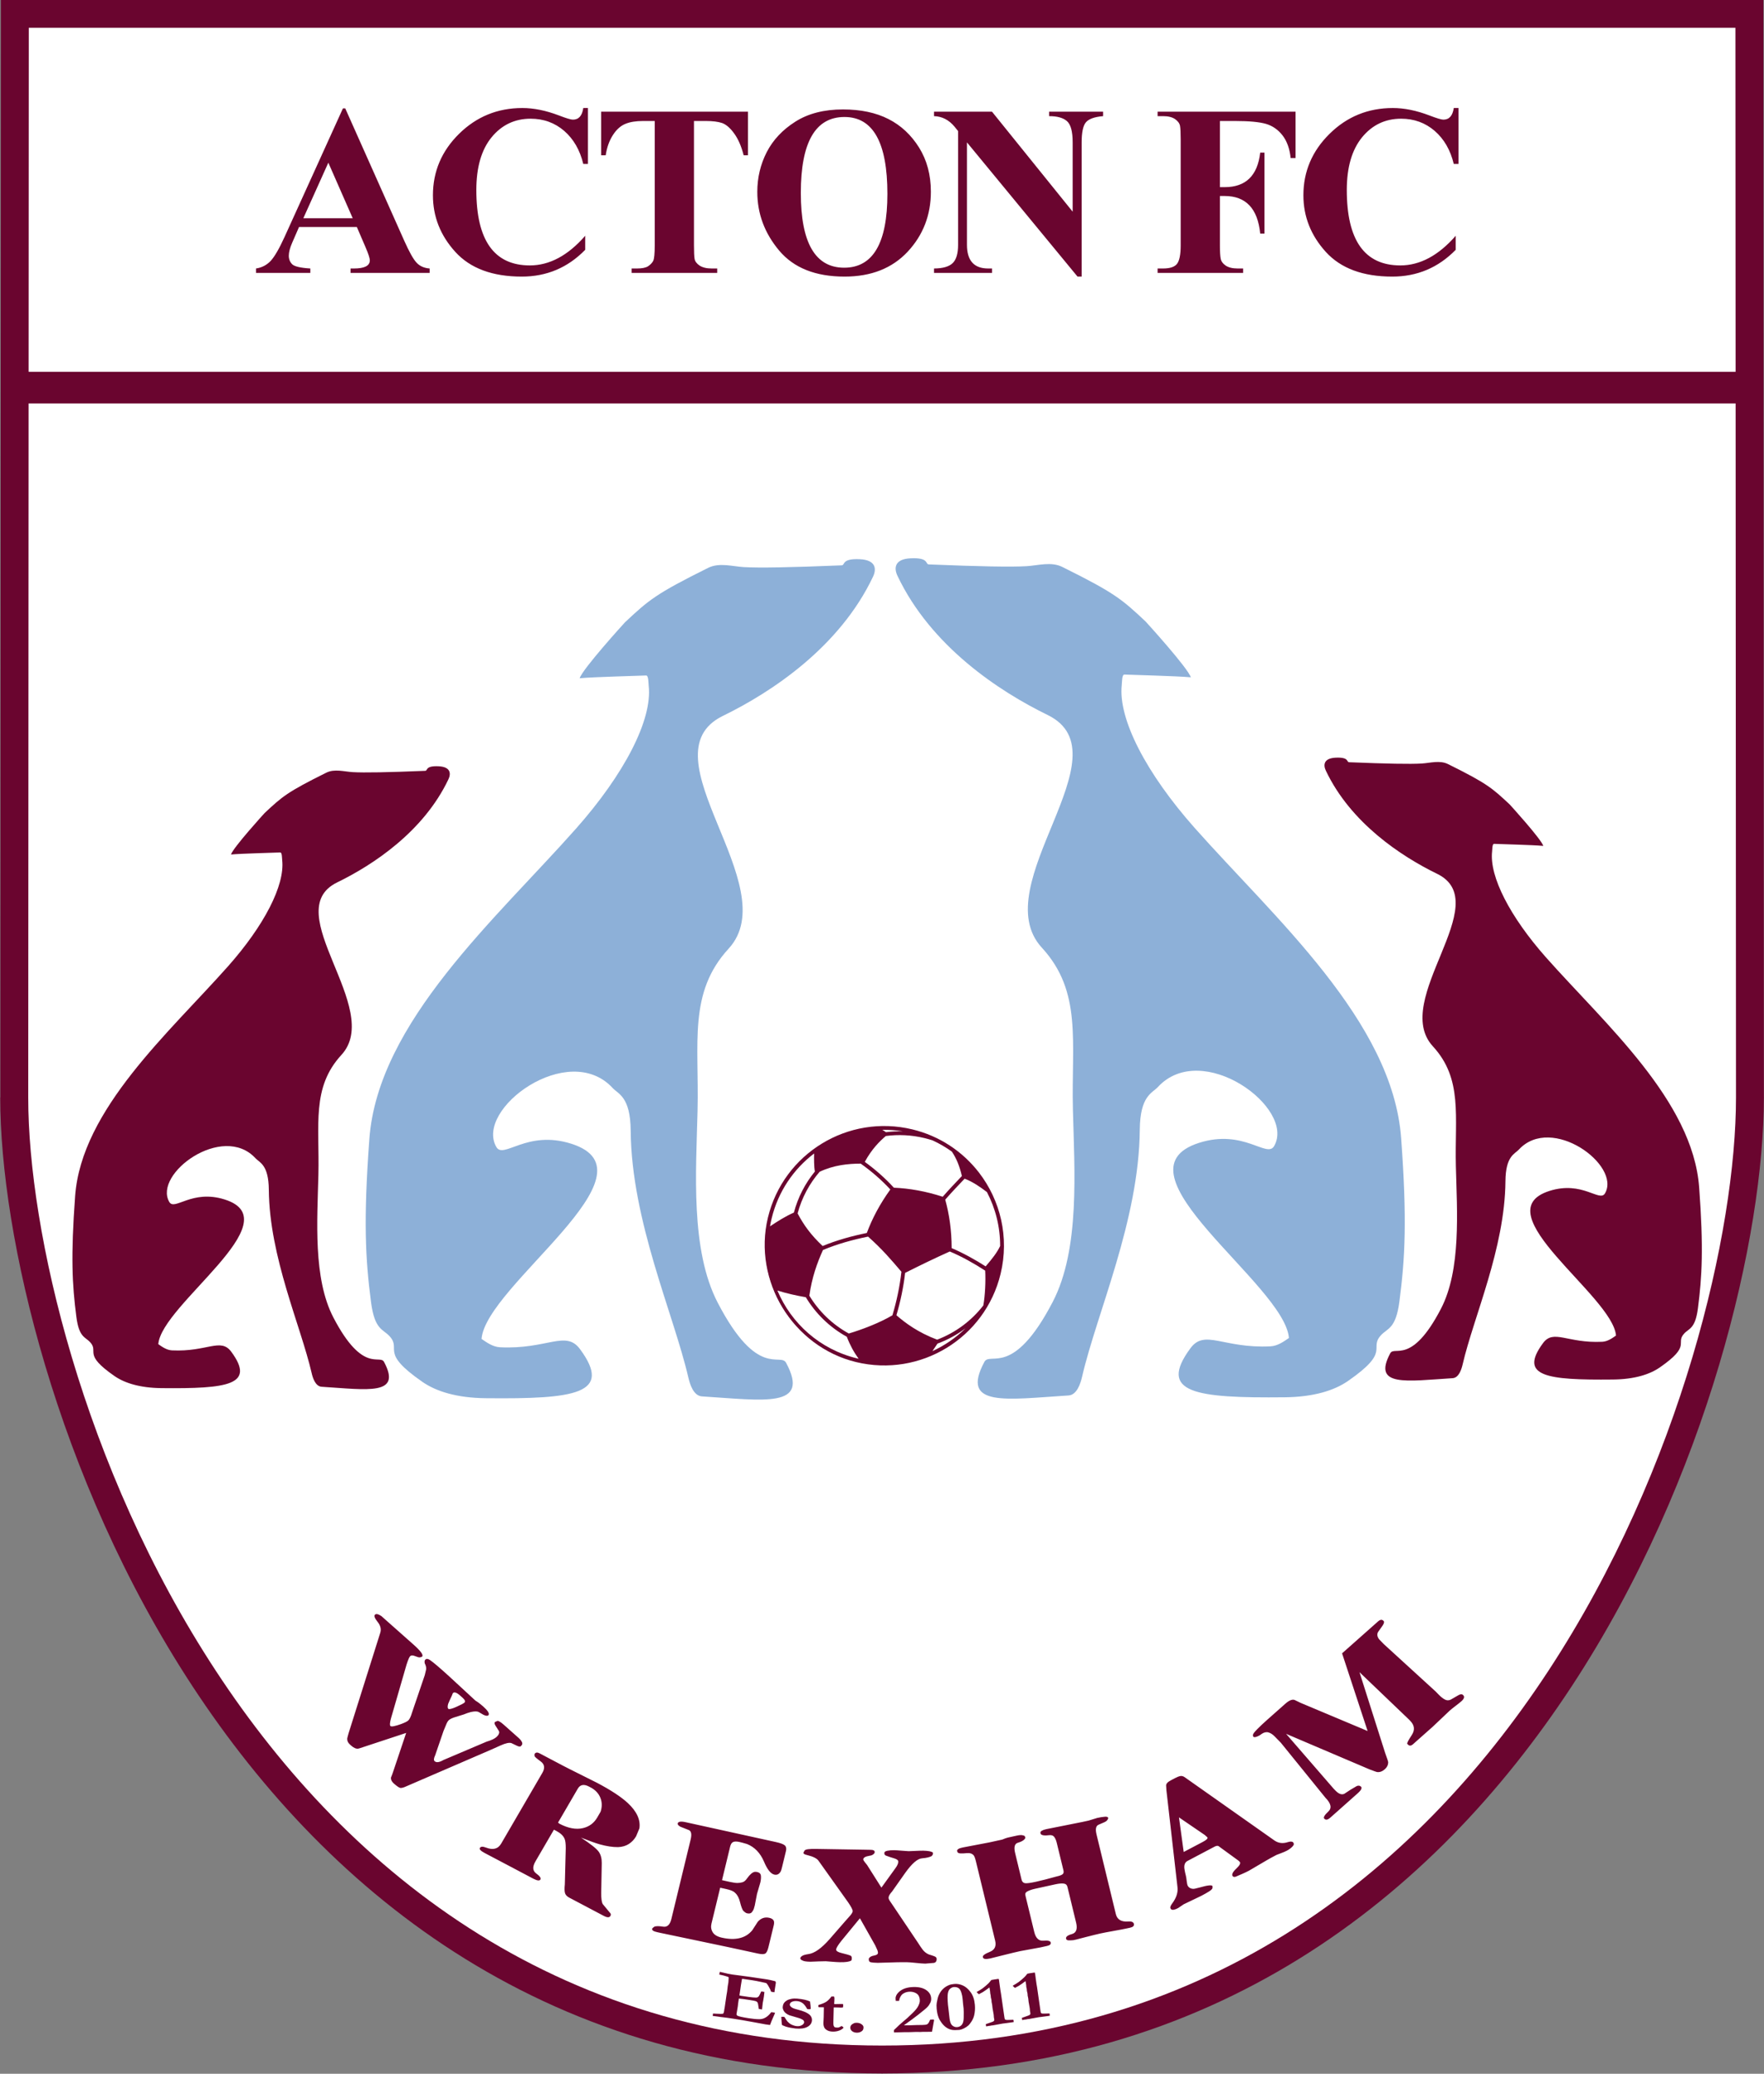 <?xml version="1.0" encoding="UTF-8"?>
<svg xmlns="http://www.w3.org/2000/svg" xmlns:xlink="http://www.w3.org/1999/xlink" width="401.2pt" height="471.6pt" viewBox="0 0 401.2 471.6" version="1.1">
<rect x="0" y="0" width="401.2" height="471.6" fill="#808080" stroke="none"/>
<defs>
<clipPath id="clip1">
  <path d="M 0 0 L 401.199 0 L 401.199 471.602 L 0 471.602 Z M 0 0 "/>
</clipPath>
</defs>
<g id="surface1">
<g clip-path="url(#clip1)" clip-rule="nonzero">
<path style=" stroke:none;fill-rule:evenodd;fill:rgb(41.576%,1.961%,18.431%);fill-opacity:1;" d="M 6.547 -0.051 L 401.047 -0.051 L 401.051 6.32 L 401.172 249.59 L 401.199 249.59 L 401.199 249.637 L 401.172 249.637 C 401.176 280.676 388.598 336.031 357.465 383.48 C 326.039 431.379 275.824 471.492 200.727 471.527 L 200.727 471.551 L 200.527 471.551 L 200.527 471.527 C 125.426 471.492 75.215 431.379 43.785 383.477 C 12.637 336.004 0.051 280.66 0.051 249.637 L 0.051 249.59 L 0.078 249.59 L 0.203 6.32 L 0.203 -0.051 Z M 6.547 -0.051 "/>
</g>
<path style=" stroke:none;fill-rule:evenodd;fill:rgb(100%,100%,100%);fill-opacity:1;" d="M 200.629 6.32 L 6.547 6.32 L 6.508 84.547 L 394.742 84.547 L 394.703 6.32 Z M 200.629 6.32 "/>
<path style=" stroke:none;fill-rule:evenodd;fill:rgb(100%,100%,100%);fill-opacity:1;" d="M 6.504 91.754 L 6.422 249.586 C 6.391 309.852 55.535 465.18 200.629 465.18 C 345.715 465.18 394.859 309.855 394.828 249.586 L 394.746 91.754 Z M 6.504 91.754 "/>
<path style=" stroke:none;fill-rule:evenodd;fill:rgb(55.272%,68.944%,84.764%);fill-opacity:1;" d="M 164.406 162.805 C 175.465 157.414 190.953 147.188 198.559 131.145 C 199.391 129.395 199.227 127.348 195.562 127.172 C 191.336 126.969 192.258 128.531 191.434 128.566 C 179.871 129.039 172.691 129.172 169.172 128.965 C 166.562 128.809 163.594 127.883 161.078 129.129 C 149.066 135.09 147.555 136.465 142.148 141.516 C 142.09 141.574 132.488 152.113 131.836 154.242 C 135.172 153.93 144.797 153.715 146.938 153.613 C 147.52 153.59 147.469 155.301 147.539 155.953 C 148.41 163.715 141.945 176.094 131.012 188.434 C 112.938 208.836 85.953 232.41 84.004 259.035 C 82.637 277.602 83.102 286.27 84.387 296.133 C 85.215 302.492 87.117 302.219 88.629 303.895 C 91.387 306.965 86.23 307.43 96.07 314.254 C 99.195 316.422 103.879 317.898 110.473 317.969 C 130.852 318.18 139.422 316.988 131.926 306.82 C 128.664 302.391 124.504 306.91 113.73 306.383 C 112.09 306.301 110.723 305.309 109.52 304.484 C 110.48 292.34 150.559 266.652 129.934 260.098 C 119.82 256.887 114.527 263.664 112.895 260.852 C 107.891 252.227 129.285 236.508 139.348 247.434 C 140.602 248.797 143.379 249.383 143.441 257.117 C 143.617 277.758 153.203 298.742 156.574 313.336 C 156.922 314.812 157.73 317.441 159.66 317.555 C 173.789 318.445 184.352 320.32 178.797 309.93 C 177.48 307.473 172.309 313.684 163.254 296.285 C 156.988 284.262 158.312 266.355 158.652 252.547 C 159.027 237.172 156.496 225.754 165.715 215.734 C 178.801 201.512 146.176 171.695 164.406 162.805 Z M 164.406 162.805 "/>
<path style=" stroke:none;fill-rule:evenodd;fill:rgb(41.576%,1.961%,18.431%);fill-opacity:1;" d="M 76.68 200.672 C 84.879 196.68 96.355 189.098 101.992 177.211 C 102.609 175.91 102.488 174.391 99.77 174.262 C 96.637 174.109 97.328 175.27 96.715 175.297 C 88.145 175.645 82.82 175.746 80.211 175.59 C 78.277 175.477 76.082 174.789 74.215 175.715 C 65.312 180.129 64.191 181.152 60.184 184.895 C 60.137 184.938 53.023 192.754 52.535 194.324 C 55.012 194.094 62.141 193.934 63.734 193.859 C 64.164 193.84 64.129 195.109 64.18 195.594 C 64.828 201.344 60.031 210.52 51.93 219.672 C 38.531 234.785 18.531 252.262 17.086 271.996 C 16.078 285.754 16.418 292.18 17.371 299.492 C 17.984 304.203 19.395 304.004 20.516 305.246 C 22.559 307.52 18.738 307.863 26.031 312.922 C 28.348 314.527 31.816 315.621 36.711 315.676 C 51.809 315.836 58.16 314.949 52.605 307.41 C 50.188 304.129 47.105 307.48 39.121 307.09 C 37.898 307.027 36.891 306.297 36.004 305.68 C 36.715 296.68 66.418 277.641 51.129 272.785 C 43.633 270.402 39.715 275.426 38.504 273.34 C 34.793 266.949 50.648 255.297 58.109 263.398 C 59.035 264.402 61.094 264.84 61.141 270.57 C 61.27 285.871 68.379 301.426 70.879 312.238 C 71.129 313.34 71.73 315.285 73.164 315.367 C 83.633 316.031 91.465 317.422 87.344 309.715 C 86.371 307.898 82.535 312.504 75.82 299.605 C 71.18 290.691 72.164 277.422 72.414 267.184 C 72.691 255.789 70.816 247.324 77.648 239.902 C 87.348 229.359 63.168 207.262 76.68 200.672 Z M 76.68 200.672 "/>
<path style=" stroke:none;fill-rule:evenodd;fill:rgb(41.576%,1.961%,18.431%);fill-opacity:1;" d="M 326.855 198.715 C 318.664 194.723 307.184 187.141 301.547 175.254 C 300.93 173.953 301.051 172.438 303.766 172.305 C 306.898 172.152 306.215 173.312 306.824 173.34 C 315.395 173.688 320.715 173.789 323.328 173.633 C 325.258 173.52 327.461 172.836 329.324 173.758 C 338.227 178.172 339.348 179.195 343.355 182.938 C 343.402 182.98 350.516 190.797 351.004 192.367 C 348.523 192.137 341.395 191.977 339.805 191.902 C 339.379 191.883 339.414 193.152 339.359 193.637 C 338.715 199.387 343.508 208.566 351.609 217.715 C 365.004 232.828 385.008 250.305 386.453 270.039 C 387.465 283.801 387.117 290.227 386.172 297.535 C 385.555 302.246 384.141 302.047 383.023 303.289 C 380.977 305.562 384.801 305.906 377.508 310.965 C 375.188 312.57 371.723 313.672 366.836 313.719 C 351.727 313.879 345.379 312.992 350.93 305.453 C 353.348 302.172 356.434 305.523 364.414 305.133 C 365.637 305.07 366.645 304.34 367.539 303.723 C 366.824 294.723 337.121 275.684 352.41 270.828 C 359.906 268.445 363.828 273.469 365.035 271.383 C 368.746 264.992 352.891 253.344 345.43 261.441 C 344.504 262.445 342.441 262.883 342.395 268.617 C 342.266 283.914 335.16 299.469 332.66 310.281 C 332.406 311.379 331.805 313.328 330.379 313.414 C 319.902 314.074 312.074 315.465 316.191 307.758 C 317.164 305.941 321.004 310.547 327.715 297.648 C 332.355 288.738 331.379 275.465 331.121 265.227 C 330.844 253.836 332.719 245.367 325.891 237.945 C 316.188 227.402 340.371 205.305 326.855 198.715 Z M 326.855 198.715 "/>
<path style=" stroke:none;fill-rule:evenodd;fill:rgb(55.272%,68.944%,84.764%);fill-opacity:1;" d="M 238.266 162.594 C 227.215 157.203 211.719 146.977 204.113 130.934 C 203.281 129.184 203.445 127.137 207.109 126.965 C 211.34 126.758 210.414 128.32 211.238 128.355 C 222.801 128.828 229.98 128.965 233.504 128.754 C 236.109 128.598 239.078 127.672 241.594 128.922 C 253.605 134.879 255.117 136.254 260.523 141.305 C 260.59 141.363 270.184 151.902 270.84 154.031 C 267.504 153.719 257.879 153.504 255.734 153.402 C 255.152 153.379 255.203 155.09 255.133 155.742 C 254.262 163.504 260.727 175.883 271.66 188.223 C 289.734 208.621 316.723 232.199 318.672 258.824 C 320.035 277.391 319.57 286.059 318.285 295.922 C 317.465 302.281 315.555 302.008 314.047 303.684 C 311.285 306.754 316.441 307.219 306.602 314.039 C 303.477 316.211 298.797 317.688 292.199 317.758 C 271.82 317.969 263.254 316.777 270.746 306.609 C 274.008 302.18 278.172 306.699 288.941 306.172 C 290.59 306.09 291.949 305.098 293.152 304.273 C 292.191 292.129 252.113 266.441 272.738 259.887 C 282.855 256.676 288.145 263.453 289.777 260.641 C 294.781 252.016 273.387 236.297 263.324 247.223 C 262.07 248.586 259.297 249.172 259.23 256.906 C 259.055 277.547 249.469 298.531 246.098 313.121 C 245.754 314.602 244.941 317.234 243.012 317.344 C 228.883 318.234 218.32 320.109 223.879 309.719 C 225.191 307.262 230.367 313.473 239.426 296.074 C 245.684 284.051 244.359 266.145 244.02 252.336 C 243.645 236.965 246.176 225.539 236.965 215.523 C 223.871 201.301 256.496 171.484 238.266 162.594 Z M 238.266 162.594 "/>
<path style="fill-rule:evenodd;fill:rgb(100%,100%,100%);fill-opacity:1;stroke-width:2;stroke-linecap:butt;stroke-linejoin:miter;stroke:rgb(0%,0%,0%);stroke-opacity:1;stroke-miterlimit:4;" d="M 2011.133 2152.406 C 2159.883 2152.406 2280.469 2031.781 2280.469 1883.031 C 2280.469 1734.281 2159.883 1613.734 2011.133 1613.734 C 1862.383 1613.734 1741.797 1734.281 1741.797 1883.031 C 1741.758 2031.781 1862.383 2152.406 2011.133 2152.406 Z M 2011.133 2152.406 " transform="matrix(0.1,0,0,-0.1,0,471.6)"/>
<path style=" stroke:none;fill-rule:evenodd;fill:rgb(41.576%,1.961%,18.431%);fill-opacity:1;" d="M 220.387 266.105 L 222.652 266.652 C 227.52 272.965 229.59 281.34 227.574 289.684 C 224.047 304.297 209.336 313.281 194.723 309.754 C 180.395 306.297 171.176 291.297 174.652 276.902 C 178.18 262.297 192.891 253.305 207.504 256.836 C 213.77 258.348 218.996 261.922 222.652 266.652 Z M 205.859 289.465 C 205.496 292.688 204.797 295.996 203.879 299.102 C 205.883 300.844 208.758 303.004 213.137 304.656 C 217.262 303.09 220.91 300.406 223.641 296.883 C 224.059 294.605 224.199 291.316 224.074 288.965 C 221.648 287.379 218.703 285.723 216.016 284.602 C 212.648 286.113 209.172 287.797 205.859 289.465 Z M 202.969 299.113 C 203.926 295.93 204.648 292.523 205.016 289.215 C 202.73 286.52 200.562 283.984 197.43 281.219 C 193.949 281.926 190.434 282.891 187.172 284.266 C 185.871 287.16 184.645 290.508 184.078 294.656 C 186.234 298.203 189.301 301.199 193.051 303.254 C 196.027 302.367 199.973 300.879 202.969 299.113 Z M 216.445 283.84 C 219.02 284.922 221.805 286.473 224.172 287.988 C 225.719 286.191 226.758 284.855 227.469 283.363 C 227.484 279.016 226.414 274.812 224.465 271.09 C 222.836 269.848 221.172 268.723 219.391 268.047 C 217.887 269.617 216.406 271.188 214.98 272.812 C 215.91 276.133 216.434 279.859 216.445 283.84 Z M 214.41 272.152 C 215.816 270.547 217.281 268.996 218.77 267.441 C 218.215 265.105 217.527 263.434 216.488 261.887 C 215.121 260.906 213.648 260.047 212.086 259.328 C 211.484 259.137 210.879 258.965 210.262 258.812 C 207.297 258.098 204.32 257.965 201.465 258.344 C 200.062 259.535 198.266 261.309 196.688 264.223 C 199.055 265.938 201.336 267.938 203.297 270.098 C 206.789 270.238 210.559 270.902 214.41 272.152 Z M 202.492 270.504 C 200.488 268.328 198.16 266.32 195.754 264.621 C 192.84 264.633 189.605 264.961 186.414 266.477 C 184.117 269.137 182.371 272.34 181.406 275.938 C 182.801 278.598 184.441 280.855 187.098 283.359 C 190.305 282.031 193.742 281.09 197.148 280.391 C 198.352 277.129 200.133 273.766 202.492 270.504 Z M 185.336 266.414 C 185.129 265.297 185.133 263.566 185.16 262.316 C 180.496 265.859 176.977 270.969 175.496 277.105 C 175.352 277.695 175.234 278.289 175.133 278.879 C 176.887 277.723 178.512 276.664 180.559 275.754 C 181.496 272.227 183.156 269.074 185.336 266.414 Z M 200.66 256.941 C 200.941 257.086 201.215 257.258 201.496 257.469 C 202.762 257.309 204.051 257.242 205.355 257.285 C 203.777 257.027 202.215 256.914 200.66 256.941 Z M 183.273 295.008 C 181.094 294.621 179.016 294.172 176.812 293.484 C 179.945 300.941 186.465 306.867 194.926 308.91 L 195.285 308.996 C 194.215 307.523 193.359 305.98 192.598 303.996 C 188.695 301.848 185.504 298.715 183.273 295.008 Z M 213.223 305.551 C 212.902 306.051 212.504 306.578 212.066 307.262 C 214.855 305.984 217.414 304.223 219.609 302.062 C 217.664 303.527 215.512 304.711 213.223 305.551 Z M 213.223 305.551 "/>
<path style=" stroke:none;fill-rule:evenodd;fill:rgb(41.576%,1.961%,18.431%);fill-opacity:1;" d="M 81.16 51.621 L 68.012 51.621 L 66.453 55.199 C 65.941 56.379 65.684 57.367 65.684 58.148 C 65.684 58.934 65.941 59.574 66.453 60.094 C 66.965 60.598 68.34 60.922 70.582 61.059 L 70.582 62.062 L 58.223 62.062 L 58.223 61.059 C 59.555 60.863 60.676 60.273 61.57 59.324 C 62.453 58.359 63.504 56.555 64.711 53.898 L 77.996 24.648 L 78.523 24.648 L 91.926 54.715 C 93.047 57.227 93.969 58.891 94.711 59.703 C 95.445 60.512 96.457 60.965 97.715 61.059 L 97.715 62.062 L 79.727 62.062 L 79.727 61.059 L 80.48 61.059 C 82.906 61.059 84.109 60.441 84.109 59.215 C 84.109 58.723 83.785 57.715 83.133 56.211 Z M 80.223 49.633 L 74.676 36.996 L 68.988 49.633 Z M 133.723 24.566 L 133.723 37.289 L 132.66 37.289 C 131.895 34.113 130.445 31.613 128.32 29.766 C 126.176 27.922 123.637 26.996 120.688 26.996 C 117.055 26.996 114.09 28.422 111.777 31.254 C 109.48 34.09 108.336 38.07 108.336 43.215 C 108.336 54.652 112.391 60.359 120.504 60.359 C 124.973 60.359 129.172 58.121 133.098 53.617 L 133.098 56.809 C 129.129 60.879 124.32 62.902 118.672 62.902 C 112.008 62.902 106.969 61.031 103.566 57.297 C 100.16 53.551 98.465 49.258 98.465 44.406 C 98.465 39.008 100.445 34.34 104.402 30.438 C 108.379 26.523 113.172 24.566 118.801 24.566 C 121.395 24.566 124.164 25.129 127.09 26.242 C 128.758 26.887 129.84 27.211 130.289 27.211 C 131.629 27.211 132.406 26.328 132.66 24.566 Z M 170.117 25.402 L 170.117 35.316 L 169.137 35.316 C 168.609 33.246 167.887 31.598 166.969 30.34 C 166.059 29.086 165.137 28.297 164.227 27.977 C 163.32 27.672 162.102 27.516 160.598 27.516 L 157.836 27.516 L 157.836 55.801 C 157.836 57.254 157.879 58.277 157.973 58.863 C 158.07 59.438 158.461 59.953 159.121 60.402 C 159.805 60.836 160.715 61.059 161.879 61.059 L 163.121 61.059 L 163.121 62.062 L 143.66 62.062 L 143.66 61.059 L 144.879 61.059 C 146.016 61.059 146.852 60.891 147.391 60.555 C 147.914 60.203 148.312 59.801 148.555 59.34 C 148.797 58.879 148.91 57.688 148.91 55.801 L 148.91 27.516 L 146.227 27.516 C 144.629 27.516 143.297 27.727 142.227 28.172 C 141.164 28.605 140.215 29.445 139.406 30.703 C 138.586 31.965 138.027 33.504 137.758 35.316 L 136.723 35.316 L 136.723 25.402 Z M 191.727 24.887 C 195.754 24.887 199.203 25.613 202.055 27.066 C 204.906 28.508 207.23 30.676 209.031 33.555 C 210.82 36.434 211.715 39.777 211.715 43.594 C 211.715 48.922 209.953 53.465 206.438 57.242 C 202.906 61.016 198.129 62.902 192.086 62.902 C 185.484 62.902 180.535 60.93 177.215 56.988 C 173.895 53.031 172.238 48.59 172.238 43.637 C 172.238 40.379 172.965 37.371 174.379 34.605 C 175.812 31.82 177.98 29.516 180.887 27.672 C 183.812 25.809 187.43 24.887 191.727 24.887 Z M 192.066 26.605 C 185.441 26.605 182.137 32.367 182.137 43.879 C 182.137 55.215 185.414 60.879 191.996 60.879 C 198.551 60.879 201.828 55.281 201.828 44.086 C 201.828 32.438 198.578 26.605 192.066 26.605 Z M 225.621 25.402 L 243.965 48.137 L 243.965 32.379 C 243.965 29.891 243.523 28.27 242.645 27.527 C 241.766 26.773 240.422 26.41 238.602 26.41 L 238.602 25.402 L 250.887 25.402 L 250.887 26.41 C 248.914 26.578 247.609 27.055 246.969 27.824 C 246.336 28.578 246.008 30.102 246.008 32.379 L 246.008 62.902 L 245.07 62.902 L 219.922 32.379 L 219.922 55.676 C 219.922 59.266 221.535 61.059 224.742 61.059 L 225.621 61.059 L 225.621 62.062 L 212.43 62.062 L 212.43 61.059 C 214.43 61.047 215.848 60.637 216.672 59.84 C 217.492 59.047 217.906 57.66 217.906 55.676 L 217.906 29.809 L 217.129 28.844 C 215.84 27.277 214.273 26.465 212.43 26.41 L 212.43 25.402 Z M 277.453 27.516 L 277.453 42.559 L 278.547 42.559 C 283.324 42.559 286.023 39.945 286.617 34.703 L 287.586 34.703 L 287.586 53.117 L 286.617 53.117 C 286.051 47.426 283.355 44.574 278.547 44.574 L 277.453 44.574 L 277.453 55.801 C 277.453 57.184 277.512 58.191 277.629 58.805 C 277.738 59.422 278.121 59.953 278.773 60.402 C 279.426 60.836 280.34 61.059 281.496 61.059 L 282.73 61.059 L 282.73 62.062 L 263.281 62.062 L 263.281 61.059 L 264.516 61.059 C 266.078 61.059 267.141 60.711 267.695 60.008 C 268.246 59.297 268.531 57.898 268.531 55.801 L 268.531 31.672 C 268.531 30.215 268.477 29.191 268.379 28.605 C 268.262 28.031 267.879 27.516 267.227 27.066 C 266.574 26.633 265.664 26.41 264.516 26.41 L 263.281 26.41 L 263.281 25.402 L 294.66 25.402 L 294.66 35.934 L 293.539 35.934 C 293.328 33.82 292.703 32.113 291.715 30.812 C 290.703 29.504 289.441 28.621 287.938 28.172 C 286.422 27.738 284.094 27.516 280.93 27.516 Z M 331.711 24.566 L 331.711 37.289 L 330.641 37.289 C 329.879 34.113 328.43 31.613 326.301 29.766 C 324.16 27.922 321.621 26.996 318.672 26.996 C 315.039 26.996 312.074 28.422 309.762 31.254 C 307.465 34.09 306.312 38.07 306.312 43.215 C 306.312 54.652 310.371 60.359 318.484 60.359 C 322.953 60.359 327.152 58.121 331.086 53.617 L 331.086 56.809 C 327.109 60.879 322.301 62.902 316.652 62.902 C 309.988 62.902 304.953 61.031 301.547 57.297 C 298.145 53.551 296.441 49.258 296.441 44.406 C 296.441 39.008 298.426 34.34 302.387 30.438 C 306.355 26.523 311.152 24.566 316.785 24.566 C 319.379 24.566 322.145 25.129 325.066 26.242 C 326.742 26.887 327.82 27.211 328.273 27.211 C 329.605 27.211 330.387 26.328 330.641 24.566 Z M 331.711 24.566 "/>
<path style=" stroke:none;fill-rule:evenodd;fill:rgb(41.576%,1.961%,18.431%);fill-opacity:1;" d="M 82.492 397.348 C 81.965 397.531 81.629 397.633 81.48 397.66 C 81.004 397.73 80.465 397.504 79.867 396.973 L 79.59 396.723 C 79.148 396.336 78.941 395.883 78.973 395.371 C 78.965 395.328 79.066 394.918 79.281 394.156 L 86.461 371.391 C 86.754 370.547 86.57 369.703 85.902 368.863 C 85.23 368.02 85.016 367.473 85.258 367.227 C 85.418 367.066 85.629 367.02 85.879 367.09 C 86.129 367.16 86.418 367.301 86.738 367.512 L 88.148 368.766 L 91.727 371.938 L 94.082 374.027 C 94.836 374.695 95.387 375.266 95.746 375.738 C 96.105 376.211 96.184 376.547 95.984 376.754 C 95.762 376.859 95.562 376.91 95.387 376.91 C 95.215 376.91 94.879 376.805 94.367 376.605 C 93.859 376.402 93.496 376.418 93.277 376.641 C 93.078 376.848 92.805 377.484 92.461 378.555 L 88.922 390.785 C 88.656 391.773 88.617 392.352 88.805 392.52 C 88.93 392.629 89.219 392.637 89.668 392.535 C 90.117 392.438 90.613 392.285 91.164 392.09 C 92.078 391.758 92.652 391.465 92.891 391.223 C 93.172 390.934 93.453 390.34 93.719 389.434 L 96.602 380.969 C 96.805 380.164 96.906 379.73 96.914 379.66 C 96.973 379.242 96.871 378.781 96.605 378.27 C 96.52 377.879 96.562 377.598 96.723 377.434 C 96.906 377.246 97.129 377.203 97.379 377.305 C 97.688 377.348 98.812 378.23 100.758 379.961 C 101.637 380.738 102.688 381.703 103.914 382.844 C 105.137 383.988 106.465 385.215 107.883 386.512 L 108.164 386.762 C 108.426 386.914 108.699 387.102 108.984 387.316 C 109.273 387.535 109.574 387.781 109.887 388.059 C 110.355 388.477 110.715 388.863 110.961 389.215 C 111.199 389.559 111.246 389.84 111.098 390.055 C 110.895 390.262 110.516 390.23 109.953 389.965 C 109.758 389.867 109.383 389.648 108.836 389.312 C 108.469 389.145 107.871 389.156 107.047 389.344 C 106.578 389.465 106.047 389.648 105.453 389.891 C 104.711 390.113 104.012 390.332 103.367 390.539 C 102.715 390.754 102.273 390.984 102.031 391.23 C 101.828 391.438 101.629 391.789 101.438 392.285 C 101.238 392.789 101.047 393.238 100.867 393.656 L 98.988 399.137 C 98.652 399.844 98.602 400.297 98.855 400.52 C 99.262 400.879 99.926 400.785 100.871 400.238 L 110.648 396.082 C 111.141 395.941 111.594 395.77 112.023 395.578 C 112.449 395.379 112.797 395.148 113.055 394.883 C 113.297 394.641 113.422 394.453 113.438 394.309 C 113.566 394.117 113.578 393.898 113.469 393.648 C 113.164 393.184 112.898 392.766 112.672 392.398 C 112.449 392.027 112.422 391.758 112.578 391.598 L 113.188 391.336 C 113.496 391.379 113.965 391.68 114.59 392.234 L 116.379 393.828 L 117.883 395.16 C 118.262 395.492 118.527 395.816 118.691 396.133 C 118.852 396.453 118.82 396.715 118.602 396.941 L 118.422 397.129 C 118.254 397.242 117.945 397.191 117.512 396.977 C 117.074 396.762 116.676 396.57 116.312 396.402 C 115.828 396.238 115.012 396.414 113.867 396.926 C 113.129 397.262 112.395 397.59 111.676 397.906 L 92.465 406.207 C 91.816 406.508 91.348 406.637 91.066 406.598 C 90.785 406.555 90.281 406.215 89.559 405.578 C 89.09 405.156 88.879 404.719 88.914 404.258 C 89.121 403.754 89.266 403.363 89.352 403.094 L 92.379 394.086 Z M 101.969 388.602 C 102.156 388.766 102.773 388.617 103.816 388.148 C 104.863 387.68 105.477 387.355 105.656 387.172 C 105.895 386.926 105.734 386.551 105.172 386.051 L 104.605 385.551 C 103.852 384.883 103.316 384.715 102.996 385.039 L 102.762 385.633 C 102.461 386.246 102.18 386.859 101.926 387.477 C 101.766 388.059 101.777 388.434 101.969 388.602 Z M 126.922 414.473 L 127.215 414.723 C 129.211 415.773 130.996 416.109 132.59 415.734 C 134.012 415.398 135.09 414.594 135.836 413.32 L 136.598 412.004 C 136.91 411.047 136.938 410.133 136.695 409.27 C 136.379 408.172 135.695 407.301 134.633 406.645 L 133.938 406.277 C 132.797 405.676 131.949 405.84 131.41 406.766 Z M 109.145 420.246 C 109.344 419.902 109.801 419.879 110.52 420.156 C 112.121 420.777 113.277 420.477 113.988 419.254 L 123.344 403.184 C 123.988 402.086 123.859 401.211 122.973 400.566 C 122.074 399.914 121.609 399.512 121.586 399.352 C 121.547 399.188 121.547 399.035 121.578 398.895 C 121.805 398.504 122.18 398.445 122.711 398.723 L 127.914 401.469 C 128.66 401.863 130.086 402.586 132.164 403.617 C 134.246 404.652 135.453 405.254 135.789 405.434 C 138.961 407.105 141.289 408.641 142.797 410.039 C 144.836 411.945 145.715 413.867 145.422 415.793 L 144.672 417.598 C 144.254 418.309 143.715 418.887 143.035 419.332 C 142.359 419.77 141.547 420.012 140.59 420.055 C 139.352 420.07 137.953 419.859 136.398 419.422 C 135.473 419.16 134.051 418.648 132.137 417.895 C 134.371 419.363 135.719 420.438 136.184 421.117 C 136.648 421.793 136.871 422.645 136.863 423.672 L 136.738 430.461 C 136.727 431.738 136.844 432.59 137.09 433.008 C 137.672 433.703 138.258 434.414 138.859 435.148 C 138.953 435.332 138.941 435.512 138.828 435.711 C 138.598 436.105 138.109 436.105 137.355 435.711 L 129.48 431.551 C 128.992 431.293 128.676 430.977 128.531 430.594 C 128.387 430.211 128.359 429.516 128.465 428.504 L 128.676 420.305 C 128.68 419.285 128.59 418.555 128.395 418.133 C 128.102 417.461 127.484 416.879 126.547 416.383 L 125.984 416.09 L 121.797 423.277 C 121.07 424.523 121.121 425.445 121.949 426.043 C 122.777 426.641 123.098 427.098 122.914 427.418 C 122.715 427.758 122.164 427.691 121.266 427.219 L 120.254 426.684 L 116.203 424.543 L 110.238 421.398 C 109.34 420.922 108.973 420.539 109.145 420.246 Z M 176.355 418.879 C 177.484 419.121 178.199 419.387 178.508 419.672 C 178.809 419.957 178.895 420.379 178.754 420.957 L 177.863 424.629 C 177.738 425.148 177.637 425.469 177.562 425.598 C 177.195 426.211 176.719 426.445 176.137 426.316 C 175.297 426.133 174.504 425.141 173.754 423.34 C 172.91 421.379 171.629 420.047 169.902 419.352 C 169.617 419.258 169.297 419.168 168.945 419.078 C 168.594 418.984 168.336 418.922 168.172 418.883 C 167.539 418.746 167.062 418.754 166.742 418.895 C 166.422 419.039 166.191 419.395 166.055 419.969 L 164.215 427.57 L 165.965 427.961 C 166.719 428.121 167.289 428.207 167.688 428.211 C 168.09 428.211 168.469 428.156 168.848 428.051 C 169.227 427.953 169.59 427.645 169.926 427.148 C 170.59 426.23 171.172 425.742 171.672 425.68 C 171.715 425.66 171.891 425.672 172.191 425.711 C 172.734 425.832 173.023 426.121 173.062 426.59 C 173.105 427.059 173.059 427.562 172.926 428.109 L 172.172 430.695 L 171.66 433.34 C 171.59 433.613 171.52 433.867 171.441 434.109 C 171.359 434.352 171.211 434.605 170.988 434.871 C 170.77 435.141 170.41 435.219 169.91 435.109 C 169.66 435.055 169.359 434.844 169.004 434.48 C 168.777 434.141 168.551 433.504 168.312 432.562 C 168.078 431.621 167.715 430.922 167.203 430.469 C 166.996 430.254 166.719 430.078 166.379 429.941 C 166.035 429.809 165.633 429.691 165.172 429.59 L 163.797 429.289 L 161.812 437.465 C 161.641 438.168 161.734 438.82 162.098 439.418 C 162.461 440.012 163.16 440.426 164.211 440.656 C 167.297 441.34 169.59 440.777 171.086 438.98 C 171.504 438.332 171.926 437.676 172.352 437.023 C 173.078 436.211 173.941 435.91 174.941 436.129 C 175.402 436.23 175.723 436.406 175.902 436.664 C 176.09 436.918 176.105 437.332 175.965 437.902 L 174.773 442.809 C 174.578 443.629 174.324 444.113 174.023 444.277 C 173.719 444.441 173.148 444.43 172.316 444.246 L 170.059 443.754 C 167.758 443.246 163.969 442.441 158.691 441.34 C 153.414 440.234 150.59 439.645 150.215 439.562 L 149.465 439.395 C 149.039 439.305 148.738 439.195 148.547 439.066 C 148.359 438.938 148.285 438.793 148.324 438.629 C 148.344 438.547 148.422 438.461 148.555 438.355 C 148.688 438.258 148.781 438.184 148.84 438.141 C 149.227 437.996 149.887 437.996 150.82 438.145 C 151.754 438.293 152.379 437.715 152.695 436.402 L 157.074 418.34 C 157.352 417.195 157.238 416.484 156.734 416.203 C 156.051 415.934 155.387 415.676 154.746 415.418 C 154.285 415.145 154.078 414.898 154.133 414.68 C 154.238 414.246 154.84 414.145 155.922 414.383 Z M 188.672 440.988 L 192.348 436.77 C 192.699 436.383 193.004 436.039 193.27 435.734 C 193.711 435.238 193.926 434.867 193.934 434.613 C 193.938 434.305 193.605 433.656 192.938 432.668 L 186.164 423.156 C 185.789 422.621 184.922 422.188 183.551 421.855 C 182.996 421.734 182.719 421.562 182.723 421.34 L 182.988 420.84 C 183.121 420.676 183.414 420.566 183.867 420.52 C 184.316 420.469 184.887 420.453 185.57 420.465 L 189.172 420.523 L 195.605 420.629 C 195.988 420.637 196.379 420.641 196.762 420.648 C 197.148 420.656 197.578 420.66 198.047 420.672 C 198.648 420.68 198.945 420.852 198.941 421.195 C 198.934 421.418 198.762 421.629 198.414 421.828 C 198.242 421.934 198.027 421.996 197.766 422.02 C 196.82 422.176 196.344 422.457 196.34 422.844 C 196.34 422.961 196.426 423.133 196.617 423.379 C 196.805 423.621 197.004 423.879 197.215 424.133 L 200.465 429.266 L 203.633 424.879 C 203.898 424.516 204.074 424.219 204.164 423.98 C 204.254 423.746 204.301 423.543 204.305 423.379 C 204.309 423.066 204.035 422.828 203.48 422.648 C 202.504 422.352 201.926 422.16 201.754 422.078 C 201.328 421.984 201.117 421.758 201.129 421.395 C 201.129 421.141 201.367 420.969 201.84 420.879 C 202.312 420.789 202.809 420.754 203.324 420.758 C 203.672 420.762 204.297 420.801 205.219 420.879 C 206.141 420.945 206.621 420.98 206.664 420.98 C 206.797 420.984 207.266 420.965 208.086 420.922 C 208.898 420.879 209.547 420.859 210.012 420.867 C 210.57 420.879 211.039 420.922 211.426 420.996 C 211.809 421.078 212.066 421.184 212.191 421.328 L 212.188 421.582 C 212.188 421.688 212.098 421.855 211.922 422.078 C 211.441 422.348 210.699 422.523 209.691 422.605 C 208.68 422.684 207.43 423.762 205.934 425.84 L 202.895 430.148 C 202.367 430.727 202.102 431.195 202.094 431.562 C 202.094 431.758 202.195 432.012 202.402 432.32 C 202.863 432.973 203.094 433.312 203.094 433.34 L 208.855 441.91 C 209.148 442.391 209.48 442.879 209.855 443.379 C 210.234 443.867 210.699 444.234 211.254 444.465 C 211.766 444.613 212.191 444.754 212.531 444.887 C 212.871 445.02 213.039 445.223 213.035 445.504 C 213.023 446.117 212.719 446.422 212.117 446.41 L 210.441 446.551 C 209.969 446.543 209.266 446.488 208.32 446.391 C 207.379 446.289 206.672 446.234 206.203 446.227 C 205.473 446.215 204.809 446.219 204.211 446.238 C 201.246 446.332 199.723 446.371 199.637 446.371 C 198.867 446.359 198.328 446.312 198.031 446.238 C 197.73 446.164 197.59 445.945 197.594 445.586 L 197.598 445.414 C 197.773 445.055 198.164 444.82 198.77 444.719 C 199.367 444.617 199.672 444.414 199.68 444.105 C 199.68 443.938 199.645 443.742 199.562 443.516 C 199.355 443.066 199.191 442.703 199.066 442.418 L 195.578 436.234 L 191.363 441.367 C 190.574 442.359 190.176 443.023 190.172 443.359 C 190.164 443.695 190.621 443.969 191.539 444.18 C 192.461 444.391 193.109 444.586 193.492 444.758 C 193.66 444.871 193.742 445.07 193.734 445.348 C 193.73 445.629 193.688 445.797 193.598 445.852 C 193.164 446.129 192.305 446.254 191.02 446.227 C 190.547 446.219 189.902 446.18 189.09 446.109 C 188.277 446.043 187.848 446.008 187.805 446.008 C 187.504 446.004 186.969 446.012 186.195 446.043 C 185.422 446.07 184.801 446.098 184.328 446.117 C 183.387 446.102 182.789 446.008 182.531 445.84 C 182.191 445.719 182.023 445.547 182.027 445.328 C 182.031 445.156 182.164 444.98 182.422 444.805 C 182.684 444.629 183.156 444.488 183.848 444.387 C 185.219 444.215 186.828 443.086 188.672 440.988 Z M 240.352 426.719 C 240.977 426.586 241.414 426.422 241.652 426.238 C 241.895 426.059 241.969 425.762 241.871 425.352 L 240.348 419.09 C 240.203 418.488 240.004 418.027 239.762 417.723 C 239.523 417.41 239.141 417.285 238.629 417.34 C 238.113 417.398 237.766 417.414 237.594 417.395 C 237.039 417.367 236.727 417.219 236.66 416.953 L 236.621 416.785 C 236.629 416.434 237.09 416.16 237.992 415.965 L 246.117 414.344 L 247.602 414.02 L 249.559 413.418 C 250.258 413.266 250.84 413.172 251.297 413.145 C 251.742 413.117 251.992 413.203 252.039 413.391 C 252.078 413.555 251.969 413.777 251.699 414.066 C 251.602 414.215 250.988 414.504 249.879 414.953 C 249.254 415.203 249.09 415.938 249.391 417.172 L 253.785 435.289 C 254.09 436.523 255.012 437.082 256.566 436.969 C 257.348 436.91 257.785 437.09 257.887 437.504 C 257.992 437.938 257.715 438.23 257.047 438.379 L 256.289 438.543 C 255.621 438.688 254.613 438.883 253.262 439.121 C 251.91 439.363 250.902 439.555 250.234 439.703 C 249.605 439.84 248.547 440.102 247.055 440.484 C 245.566 440.871 244.797 441.066 244.758 441.078 L 244.129 441.215 C 243.656 441.262 243.273 441.273 242.984 441.254 C 242.691 441.23 242.52 441.109 242.469 440.891 C 242.359 440.461 242.805 440.098 243.797 439.828 C 244.781 439.551 245.102 438.676 244.742 437.207 L 242.781 429.113 C 242.672 428.648 242.379 428.391 241.898 428.34 C 241.422 428.285 240.789 428.344 239.996 428.52 L 237.738 429.016 L 235.355 429.539 C 234.605 429.707 233.996 429.926 233.535 430.203 C 233.348 430.328 233.238 430.465 233.211 430.613 C 233.176 430.766 233.195 430.965 233.254 431.211 L 235.23 439.355 C 235.57 440.758 236.258 441.418 237.297 441.336 C 238.328 441.246 238.887 441.383 238.977 441.738 C 239.07 442.129 238.781 442.391 238.121 442.535 L 236.629 442.863 L 231.992 443.715 C 231.242 443.879 229.953 444.188 228.129 444.645 C 226.289 445.105 225.316 445.348 225.191 445.379 C 224.199 445.594 223.652 445.516 223.559 445.133 L 223.539 445.051 C 223.461 444.723 223.98 444.332 225.105 443.883 C 226.227 443.434 226.637 442.59 226.336 441.328 L 221.938 423.207 C 221.77 422.516 221.598 422.086 221.422 421.891 C 221.062 421.512 220.562 421.355 219.922 421.422 C 219.277 421.492 218.762 421.512 218.383 421.48 C 218.004 421.445 217.781 421.32 217.73 421.102 L 217.672 420.855 C 217.73 420.555 218.074 420.34 218.699 420.203 L 219.074 420.117 L 225.008 418.984 L 226.574 418.641 C 227.031 418.539 227.492 418.438 227.953 418.34 C 228.512 418.102 228.938 417.953 229.23 417.887 L 231.234 417.445 C 231.902 417.297 232.383 417.277 232.672 417.387 C 232.945 417.414 233.109 417.551 233.172 417.797 C 233.211 417.961 233.156 418.113 233.016 418.258 C 232.742 418.582 232.234 418.848 231.496 419.066 C 230.758 419.285 230.551 420.062 230.879 421.398 L 232.34 427.445 C 232.453 427.91 232.711 428.18 233.098 428.254 C 233.488 428.32 234.336 428.215 235.629 427.93 C 236.254 427.793 236.973 427.621 237.777 427.414 C 238.59 427.211 239.445 426.977 240.352 426.719 Z M 267.797 429.105 L 265.285 407.121 C 265.258 406.816 265.234 406.465 265.219 406.055 C 265.203 405.648 265.566 405.246 266.32 404.852 L 267.219 404.379 C 267.711 404.117 268.117 403.961 268.445 403.895 C 268.777 403.836 269.113 403.922 269.445 404.16 L 289.902 418.578 C 290.789 419.172 291.789 419.285 292.898 418.922 C 293.48 418.742 293.883 418.754 294.102 418.965 L 294.227 419.18 C 294.344 419.383 294.23 419.648 293.891 419.988 C 293.547 420.332 293.152 420.617 292.703 420.855 C 292.328 421.055 291.855 421.254 291.289 421.461 C 290.723 421.66 290.398 421.785 290.324 421.828 C 289.309 422.355 288.551 422.777 288.039 423.082 C 285.445 424.605 284.113 425.387 284.039 425.43 C 283.59 425.664 283.098 425.898 282.57 426.129 C 282.047 426.359 281.641 426.531 281.363 426.648 C 280.84 426.922 280.477 426.891 280.277 426.547 L 280.262 426.27 C 280.27 425.945 280.605 425.473 281.273 424.848 C 281.941 424.223 282.18 423.754 281.996 423.438 L 281.672 423.129 L 277.32 419.961 C 277.074 419.707 276.727 419.695 276.277 419.93 L 270.09 423.195 C 269.449 423.531 269.227 424.207 269.414 425.203 C 269.496 425.676 269.578 426.07 269.672 426.398 C 269.762 426.719 269.84 427.164 269.895 427.727 C 269.953 428.293 270.047 428.68 270.156 428.879 C 270.391 429.273 270.762 429.488 271.281 429.543 C 271.453 429.586 271.98 429.48 272.867 429.234 C 274.633 428.727 275.598 428.617 275.773 428.918 L 275.762 429.402 C 275.68 429.605 275.441 429.844 275.031 430.105 C 274.621 430.371 274.023 430.715 273.234 431.129 L 269.215 433.059 L 267.945 433.918 C 267.16 434.336 266.621 434.418 266.336 434.176 L 266.203 433.961 C 266.09 433.758 266.219 433.391 266.602 432.871 C 267.562 431.582 267.965 430.32 267.797 429.105 Z M 273.598 418.852 C 274.414 418.418 274.758 418.082 274.613 417.84 L 274.004 417.293 L 268.141 413.289 L 269.219 421.16 Z M 303.336 406.789 L 303.758 407.223 C 304.48 407.961 305.141 408.207 305.742 407.934 C 306.699 407.277 307.637 406.691 308.566 406.176 C 308.973 406.004 309.301 406.059 309.566 406.332 C 309.688 406.457 309.691 406.637 309.59 406.887 C 309.484 407.129 309.18 407.477 308.684 407.914 L 308.129 408.406 L 306.914 409.488 L 303.66 412.379 L 302.547 413.363 C 301.988 413.859 301.547 413.945 301.227 413.617 L 301.164 413.555 C 300.953 413.277 301.27 412.746 302.109 411.965 C 302.953 411.176 302.734 410.129 301.445 408.816 L 291.301 396.305 L 289.914 394.887 C 289.453 394.414 288.973 394.105 288.484 393.969 C 287.996 393.832 287.469 393.953 286.91 394.336 C 286.656 394.555 286.32 394.754 285.895 394.918 C 285.473 395.086 285.188 395.09 285.047 394.945 C 285.016 394.855 284.988 394.766 284.965 394.676 C 284.93 394.59 284.953 394.492 285.027 394.387 C 285.047 394.223 285.348 393.84 285.953 393.223 C 286.555 392.609 287.297 391.914 288.172 391.137 L 292.312 387.465 C 293.191 386.68 293.906 386.391 294.453 386.594 C 295.02 386.867 295.465 387.086 295.797 387.246 L 311.047 393.652 L 305.238 375.988 L 313.391 368.754 C 313.891 368.305 314.305 368.246 314.629 368.574 L 314.746 368.695 C 314.844 368.914 314.746 369.254 314.445 369.691 C 314.145 370.129 313.797 370.617 313.414 371.148 C 313.254 371.449 313.215 371.758 313.301 372.086 C 313.395 372.402 313.547 372.68 313.77 372.906 L 314.73 373.891 L 326.547 384.691 L 327.27 385.434 C 327.73 385.902 328.184 386.258 328.613 386.488 C 329.047 386.719 329.48 386.73 329.926 386.527 C 330.609 386.148 331.191 385.812 331.672 385.523 C 332.148 385.234 332.516 385.219 332.781 385.492 C 333.141 385.859 333.008 386.32 332.383 386.879 C 332.098 387.129 331.656 387.484 331.051 387.945 C 330.445 388.406 330.004 388.762 329.723 389.012 L 325.891 392.645 L 322.598 395.566 L 321.379 396.652 C 320.934 397.043 320.555 397.078 320.234 396.746 L 320.047 396.555 C 319.988 396.379 320.34 395.715 321.09 394.57 C 321.844 393.422 321.727 392.344 320.738 391.34 L 320.504 391.09 L 309.199 380.273 L 315.027 398.613 C 315.484 399.859 315.719 400.582 315.73 400.77 C 315.727 401.363 315.477 401.887 314.973 402.336 C 314.379 402.859 313.77 403.078 313.141 402.973 C 313.07 402.965 312.531 402.77 311.516 402.391 L 292.504 394.293 Z M 303.336 406.789 "/>
<path style=" stroke:none;fill-rule:evenodd;fill:rgb(41.576%,1.961%,18.431%);fill-opacity:1;" d="M 163.727 448.418 C 164.113 448.496 164.449 448.578 164.73 448.652 C 165.262 448.793 165.883 448.922 166.594 449.035 C 166.844 449.078 167.477 449.156 168.504 449.285 C 170.031 449.484 171.41 449.676 172.645 449.871 L 174.504 450.148 C 174.922 450.215 175.527 450.352 176.328 450.559 C 176.438 450.68 176.473 450.836 176.445 451.004 L 176.195 452.594 L 176.164 452.914 C 176.16 452.945 176.148 452.988 176.133 453.051 L 175.715 453.004 C 175.652 452.992 175.539 452.969 175.367 452.93 C 175.32 452.816 175.258 452.652 175.191 452.438 L 174.867 451.828 C 174.746 451.566 174.566 451.297 174.324 451.008 C 174.16 450.945 173.941 450.891 173.676 450.844 C 173.609 450.832 173.402 450.781 173.055 450.707 C 172.43 450.566 171.746 450.434 171.016 450.32 C 170.184 450.188 169.434 450.082 168.777 449.996 C 168.734 450.121 168.645 450.629 168.504 451.512 L 168.32 452.812 L 168.172 453.781 C 168.34 453.828 168.48 453.855 168.605 453.879 C 169.824 454.07 170.699 454.188 171.227 454.234 C 171.754 454.281 172.086 454.285 172.215 454.238 C 172.348 454.195 172.477 454.098 172.594 453.961 C 172.676 453.852 172.855 453.492 173.133 452.879 L 173.27 452.891 L 173.859 452.992 C 173.816 453.461 173.773 453.805 173.738 454.043 C 173.652 454.586 173.594 454.93 173.559 455.086 C 173.523 455.234 173.496 455.355 173.484 455.441 C 173.465 455.586 173.438 455.805 173.41 456.113 C 173.383 456.422 173.355 456.652 173.336 456.801 L 173.305 456.969 L 172.578 456.855 C 172.562 456.77 172.539 456.59 172.504 456.328 C 172.445 455.82 172.367 455.504 172.277 455.367 C 172.215 455.262 172.086 455.172 171.898 455.094 C 171.77 455.035 171.266 454.938 170.391 454.801 C 169.359 454.637 168.578 454.535 168.055 454.496 C 168.027 454.629 168.008 454.715 168.004 454.754 C 167.906 455.367 167.84 455.879 167.801 456.289 L 167.52 457.957 C 167.488 458.148 167.555 458.297 167.73 458.395 C 167.992 458.547 168.844 458.738 170.277 458.965 C 171.23 459.117 172.047 459.191 172.727 459.188 C 173.191 459.184 173.629 459.078 174.016 458.863 C 174.535 458.59 174.996 458.168 175.402 457.594 C 175.617 457.613 175.797 457.633 175.93 457.656 C 176.004 457.668 176.117 457.688 176.266 457.715 C 176.227 457.84 176.191 457.945 176.164 458.035 L 176.066 458.254 L 175.461 459.652 L 175.133 460.504 C 174.684 460.453 174.336 460.398 174.07 460.359 C 173.691 460.297 172.672 460.109 171.016 459.797 C 169.855 459.578 168.449 459.336 166.801 459.078 C 165.984 458.941 164.973 458.809 163.766 458.668 L 163.34 458.602 L 162.09 458.438 L 162.172 457.902 C 162.309 457.898 162.574 457.91 162.965 457.945 C 163.688 457.992 164.191 457.988 164.48 457.93 C 164.578 457.793 164.648 457.609 164.684 457.383 C 164.699 457.297 164.719 457.148 164.742 456.934 L 164.797 456.695 L 165.223 453.785 L 165.371 452.914 L 165.516 451.672 L 165.664 450.801 L 165.723 449.832 C 165.727 449.805 165.727 449.754 165.727 449.672 C 165.672 449.605 165.57 449.551 165.438 449.516 C 165.363 449.492 165.262 449.465 165.137 449.422 C 164.754 449.297 164.387 449.203 164.023 449.133 C 163.895 449.109 163.746 449.078 163.578 449.031 L 163.727 448.422 Z M 177.695 458.648 C 177.902 458.637 178.055 458.637 178.156 458.645 C 178.199 458.648 178.273 458.656 178.371 458.668 L 178.461 458.758 C 178.785 459.281 179.004 459.602 179.109 459.715 C 179.34 459.953 179.559 460.141 179.781 460.289 C 179.934 460.387 180.172 460.496 180.504 460.613 C 180.727 460.695 180.965 460.746 181.219 460.77 C 181.656 460.809 182.035 460.734 182.363 460.551 C 182.691 460.367 182.867 460.156 182.891 459.914 C 182.902 459.746 182.855 459.598 182.754 459.473 C 182.645 459.344 182.422 459.215 182.078 459.066 C 181.91 458.992 181.484 458.859 180.805 458.668 C 180.121 458.48 179.715 458.355 179.57 458.305 C 179.254 458.184 178.977 458.027 178.742 457.84 C 178.504 457.652 178.328 457.445 178.215 457.227 C 178.062 456.918 177.996 456.656 178.016 456.441 C 178.047 456.051 178.148 455.73 178.324 455.492 C 178.496 455.258 178.734 455.051 179.023 454.883 C 179.238 454.758 179.551 454.648 179.965 454.566 C 180.379 454.484 180.816 454.465 181.277 454.504 C 181.93 454.559 182.508 454.645 182.996 454.754 C 183.488 454.863 183.898 455.004 184.234 455.168 C 184.262 455.289 184.297 455.57 184.336 456.008 C 184.379 456.445 184.391 456.707 184.383 456.781 C 184.379 456.816 184.367 456.852 184.34 456.895 C 184.156 456.922 184.008 456.926 183.891 456.914 C 183.82 456.91 183.723 456.898 183.594 456.879 C 183.535 456.797 183.465 456.68 183.379 456.527 C 183.086 456.035 182.773 455.68 182.438 455.465 C 182.105 455.242 181.715 455.113 181.262 455.07 C 180.785 455.031 180.379 455.098 180.031 455.277 C 179.781 455.41 179.648 455.602 179.629 455.863 C 179.609 456.031 179.719 456.215 179.953 456.418 C 180.18 456.617 180.59 456.793 181.18 456.938 C 182.07 457.168 182.723 457.379 183.137 457.566 C 183.734 457.84 184.152 458.133 184.379 458.453 C 184.602 458.766 184.699 459.121 184.664 459.512 C 184.609 460.109 184.266 460.59 183.629 460.938 C 182.988 461.285 182.09 461.41 180.93 461.309 C 180.781 461.297 180.387 461.234 179.754 461.129 C 179.465 461.082 179.129 460.992 178.738 460.883 C 178.645 460.852 178.402 460.758 178.004 460.59 C 177.93 460.551 177.883 460.512 177.855 460.465 C 177.824 460.418 177.801 460.195 177.77 459.801 C 177.715 459.16 177.691 458.773 177.695 458.648 Z M 186.141 455.961 C 186.965 455.715 187.559 455.465 187.922 455.223 C 188.297 454.98 188.688 454.582 189.113 454.023 L 189.695 454.035 C 189.758 454.168 189.781 454.312 189.781 454.465 C 189.773 454.734 189.766 454.945 189.758 455.098 L 189.723 455.559 C 189.719 455.59 189.723 455.645 189.73 455.738 L 189.965 455.754 C 190.004 455.754 190.328 455.746 190.941 455.734 C 190.992 455.734 191.254 455.734 191.723 455.734 C 191.762 455.879 191.781 456.004 191.777 456.109 C 191.777 456.23 191.754 456.371 191.695 456.527 C 191.469 456.547 191.297 456.555 191.18 456.551 C 191.121 456.551 191.012 456.543 190.848 456.531 L 190.309 456.52 L 190.121 456.508 L 189.621 456.516 L 189.547 459.504 C 189.527 460.082 189.539 460.438 189.578 460.586 C 189.609 460.727 189.688 460.867 189.809 460.996 C 189.969 461.055 190.145 461.09 190.34 461.094 C 190.527 461.094 190.672 461.09 190.758 461.062 C 190.844 461.039 191.004 460.965 191.219 460.844 C 191.258 460.816 191.324 460.781 191.422 460.738 C 191.578 460.84 191.715 460.941 191.816 461.043 L 191.855 461.137 C 191.609 461.418 191.262 461.637 190.82 461.793 C 190.379 461.949 189.91 462.023 189.41 462.016 C 188.766 462.004 188.246 461.84 187.852 461.527 C 187.453 461.215 187.262 460.734 187.273 460.09 L 187.34 458.715 L 187.379 456.484 L 187.059 456.473 L 186.309 456.469 L 186.176 456.441 C 186.133 456.395 186.113 456.348 186.113 456.309 C 186.113 456.277 186.129 456.16 186.141 455.961 Z M 194.855 460.004 C 195.289 460.012 195.656 460.121 195.953 460.34 C 196.254 460.551 196.402 460.789 196.395 461.055 C 196.391 461.406 196.289 461.664 196.102 461.832 C 195.766 462.125 195.359 462.266 194.891 462.258 C 194.449 462.25 194.09 462.137 193.805 461.918 C 193.523 461.699 193.387 461.426 193.395 461.098 C 193.398 460.883 193.473 460.691 193.613 460.523 C 193.719 460.387 193.93 460.246 194.242 460.094 C 194.367 460.031 194.57 460.004 194.855 460.004 Z M 211.973 462.043 L 210.891 462.062 C 210.637 462.066 210.434 462.066 210.289 462.066 C 210.062 462.062 209.922 462.062 209.879 462.066 L 209.172 462.102 L 208.98 462.09 C 208.812 462.074 208.609 462.074 208.367 462.082 C 208.141 462.082 207.746 462.094 207.195 462.125 C 206.934 462.129 206.773 462.137 206.715 462.137 L 205.672 462.141 L 203.988 462.184 L 203.32 462.195 L 203.312 461.668 C 204.281 460.715 205.008 460.043 205.496 459.66 C 205.984 459.281 206.676 458.652 207.574 457.77 C 208.203 457.164 208.629 456.629 208.863 456.152 C 209.094 455.68 209.211 455.273 209.199 454.93 C 209.191 454.543 209.113 454.195 208.961 453.895 C 208.805 453.59 208.535 453.352 208.156 453.184 C 207.777 453.008 207.363 452.93 206.922 452.938 C 206.473 452.945 206.07 453.035 205.715 453.211 C 205.352 453.379 205.094 453.594 204.93 453.855 C 204.684 454.23 204.535 454.617 204.488 455.02 L 203.73 455.031 C 203.703 454.809 203.691 454.621 203.688 454.473 C 203.68 453.965 203.93 453.477 204.441 453.004 C 205.23 452.27 206.355 451.895 207.816 451.867 C 209.031 451.848 209.996 452.09 210.703 452.594 C 211.41 453.098 211.773 453.746 211.785 454.531 C 211.797 454.844 211.73 455.137 211.605 455.418 C 211.426 455.797 211.203 456.129 210.941 456.406 C 210.68 456.688 209.965 457.285 208.777 458.215 C 207.926 458.879 206.855 459.664 205.57 460.582 L 206.723 460.578 L 208.609 460.512 L 209.715 460.504 C 210.297 460.496 210.676 460.441 210.863 460.348 C 211.055 460.254 211.223 460.027 211.379 459.672 C 211.41 459.59 211.473 459.465 211.559 459.293 L 212.246 459.254 L 212.379 459.281 C 212.414 459.32 212.43 459.359 212.43 459.395 C 212.434 459.48 212.422 459.586 212.387 459.715 C 212.355 459.84 212.32 460.039 212.277 460.332 C 212.238 460.617 212.133 461.188 211.973 462.043 Z M 213.035 456.812 C 212.984 456.242 212.992 455.789 213.051 455.465 C 213.191 454.672 213.34 454.094 213.504 453.727 C 213.762 453.16 214.078 452.691 214.465 452.32 C 214.84 451.953 215.297 451.656 215.816 451.441 C 216.129 451.309 216.539 451.219 217.062 451.172 C 217.703 451.117 218.344 451.23 218.98 451.516 C 219.617 451.797 220.211 452.309 220.754 453.043 C 221.297 453.777 221.617 454.73 221.719 455.902 C 221.797 456.77 221.738 457.594 221.547 458.379 C 221.422 458.855 221.219 459.305 220.945 459.723 C 220.672 460.141 220.441 460.434 220.258 460.602 C 219.934 460.887 219.57 461.121 219.172 461.309 C 218.77 461.496 218.441 461.598 218.188 461.625 C 217.434 461.688 216.859 461.68 216.461 461.605 C 216.051 461.527 215.656 461.359 215.27 461.102 C 214.883 460.844 214.527 460.504 214.203 460.07 C 213.879 459.648 213.629 459.227 213.469 458.82 C 213.246 458.254 213.102 457.582 213.035 456.812 Z M 215.805 457.602 C 215.902 458.746 216.016 459.516 216.152 459.906 C 216.281 460.301 216.492 460.59 216.785 460.762 C 217.074 460.938 217.367 461.012 217.672 460.988 C 217.984 460.965 218.242 460.871 218.453 460.727 C 218.66 460.59 218.836 460.379 218.965 460.09 C 219.094 459.809 219.172 459.379 219.18 458.797 C 219.199 457.848 219.195 457.176 219.16 456.77 L 219.039 455.742 L 218.941 454.645 C 218.898 454.129 218.805 453.648 218.672 453.215 C 218.535 452.773 218.379 452.465 218.199 452.285 C 218.02 452.105 217.812 451.988 217.59 451.93 C 217.352 451.879 217.133 451.859 216.93 451.879 C 216.676 451.898 216.402 452.016 216.129 452.23 C 215.844 452.445 215.664 452.812 215.574 453.332 C 215.488 453.84 215.496 454.711 215.602 455.922 L 215.672 456.473 C 215.742 457.004 215.785 457.379 215.805 457.602 Z M 225.461 450.277 C 225.492 450.27 225.723 450.23 226.152 450.152 L 226.484 450.105 L 227.133 450.012 C 227.18 450.172 227.215 450.289 227.227 450.367 C 227.23 450.395 227.238 450.473 227.254 450.609 C 227.258 450.684 227.301 450.961 227.367 451.438 L 227.531 452.605 L 227.656 453.34 L 228.41 458.559 L 228.48 458.996 C 228.504 459.148 228.57 459.254 228.676 459.305 C 228.785 459.355 229.047 459.379 229.473 459.352 C 229.637 459.344 229.973 459.336 230.477 459.32 C 230.496 459.371 230.512 459.418 230.52 459.465 C 230.527 459.52 230.539 459.645 230.559 459.84 L 230.117 459.906 C 229.816 459.957 229.379 460.016 228.797 460.09 C 228.449 460.129 228.211 460.156 228.078 460.176 C 227.914 460.207 227.309 460.312 226.27 460.504 C 226.152 460.527 226.059 460.543 225.98 460.555 L 225.801 460.59 L 225.504 460.617 L 225.227 460.676 L 224.711 460.742 C 224.641 460.754 224.504 460.781 224.297 460.832 C 224.262 460.723 224.238 460.633 224.23 460.57 C 224.219 460.516 224.215 460.43 224.215 460.312 C 224.473 460.215 224.785 460.105 225.137 459.992 C 225.629 459.84 225.922 459.715 226.02 459.617 C 226.121 459.527 226.16 459.418 226.141 459.297 L 226.047 458.773 L 226.004 458.195 L 225.801 457.023 L 225.746 456.727 C 225.738 456.684 225.719 456.527 225.691 456.258 C 225.684 456.117 225.672 455.992 225.652 455.887 C 225.645 455.816 225.602 455.609 225.523 455.266 L 225.496 454.816 C 225.414 454.488 225.371 454.293 225.359 454.23 C 225.348 454.152 225.34 454.078 225.336 454.004 L 225.324 453.805 L 225.215 453.281 L 225.203 453.035 C 225.191 452.926 225.176 452.785 225.145 452.602 C 225.117 452.43 225.086 452.215 225.035 451.965 C 224.59 452.316 224.078 452.676 223.504 453.047 C 223.438 453.09 223.148 453.242 222.629 453.508 C 222.371 453.297 222.199 453.133 222.117 453.02 C 222.797 452.629 223.258 452.34 223.496 452.16 C 223.891 451.867 224.312 451.508 224.758 451.09 C 224.945 450.91 225.18 450.637 225.461 450.277 Z M 233.664 448.84 C 233.699 448.836 233.93 448.789 234.359 448.715 L 234.688 448.668 L 235.34 448.57 C 235.387 448.73 235.422 448.852 235.434 448.926 C 235.438 448.957 235.445 449.031 235.465 449.168 C 235.465 449.242 235.504 449.516 235.574 449.996 L 235.738 451.164 L 235.863 451.895 L 236.617 457.117 L 236.688 457.559 C 236.715 457.715 236.777 457.812 236.883 457.867 C 236.992 457.918 237.254 457.934 237.68 457.914 C 237.844 457.902 238.18 457.895 238.684 457.883 C 238.703 457.93 238.719 457.977 238.727 458.023 C 238.734 458.086 238.746 458.211 238.762 458.398 L 238.324 458.469 C 238.02 458.516 237.586 458.578 237.004 458.645 C 236.656 458.684 236.414 458.715 236.285 458.734 C 236.121 458.762 235.516 458.871 234.477 459.062 C 234.359 459.09 234.266 459.105 234.188 459.117 L 234.008 459.145 L 233.711 459.176 L 233.434 459.234 L 232.914 459.301 C 232.848 459.312 232.715 459.344 232.504 459.391 C 232.469 459.281 232.445 459.191 232.438 459.133 C 232.426 459.078 232.422 458.988 232.422 458.879 C 232.68 458.773 232.992 458.668 233.344 458.555 C 233.828 458.395 234.129 458.273 234.227 458.18 C 234.328 458.09 234.367 457.977 234.348 457.855 L 234.254 457.336 L 234.211 456.758 L 234.008 455.586 L 233.949 455.285 C 233.945 455.242 233.926 455.09 233.898 454.816 C 233.891 454.676 233.879 454.555 233.859 454.445 C 233.852 454.379 233.809 454.172 233.73 453.828 L 233.703 453.379 C 233.621 453.047 233.578 452.852 233.566 452.793 C 233.555 452.715 233.547 452.637 233.539 452.559 L 233.531 452.363 L 233.414 451.84 L 233.41 451.598 C 233.398 451.488 233.379 451.344 233.352 451.164 C 233.324 450.988 233.285 450.777 233.238 450.523 C 232.797 450.879 232.285 451.234 231.711 451.605 C 231.645 451.648 231.355 451.805 230.836 452.07 C 230.578 451.855 230.406 451.695 230.324 451.582 C 231.004 451.184 231.465 450.895 231.703 450.723 C 232.098 450.426 232.516 450.07 232.965 449.648 C 233.152 449.469 233.383 449.203 233.664 448.84 Z M 233.664 448.84 "/>
</g>
</svg>
